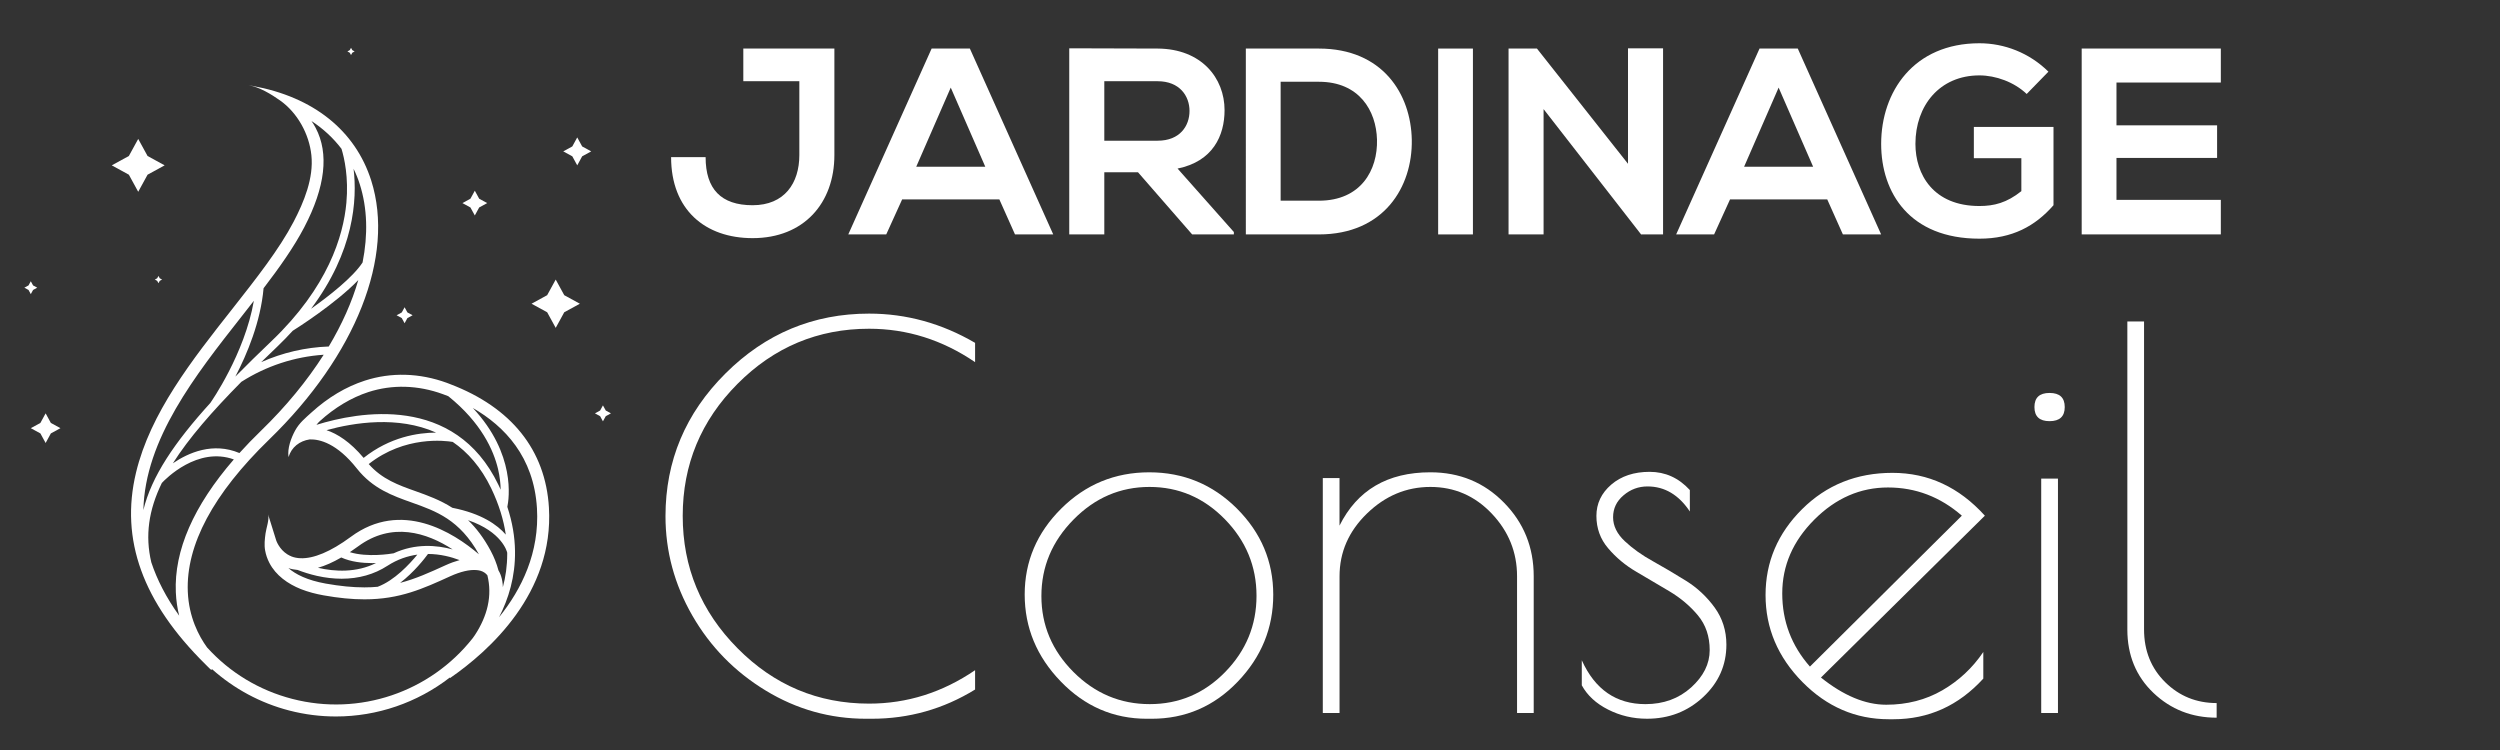 <?xml version="1.0" encoding="utf-8"?>
<!-- Generator: Adobe Illustrator 16.0.0, SVG Export Plug-In . SVG Version: 6.00 Build 0)  -->
<!DOCTYPE svg PUBLIC "-//W3C//DTD SVG 1.1 Basic//EN" "http://www.w3.org/Graphics/SVG/1.1/DTD/svg11-basic.dtd">
<svg version="1.1" baseProfile="basic" id="Calque_1"
	 xmlns="http://www.w3.org/2000/svg" xmlns:xlink="http://www.w3.org/1999/xlink" x="0px" y="0px" width="200px" height="60px"
	 viewBox="0 0 200 60" xml:space="preserve">
<rect x="0" y="0" width="200" height="60" fill="#333333" stroke="none"/>
<g>
	<path fill="#FFFFFF" d="M43.914,40.601c-0.275-4.598-3.002-8.001-7.886-9.865c-0.092-0.035-0.179-0.073-0.271-0.105
		c-2.197-0.8-4.47-0.864-6.573-0.18c-1.51,0.49-2.939,1.343-4.254,2.535c-0.508,0.464-0.979,0.835-1.321,1.458
		c-0.322,0.593-0.636,1.443-0.524,2.124c0.227-0.789,0.886-1.299,1.695-1.416c0.799-0.023,2.18,0.319,3.77,2.331
		c1.273,1.61,2.856,2.174,4.384,2.717c1.974,0.701,3.837,1.373,5.382,4.146c-2.053-1.756-6.21-4.388-10.249-1.4
		c-0.412,0.304-0.809,0.569-1.18,0.786c-1.461,0.862-2.699,1.132-3.587,0.777l-0.042-0.029l-0.045-0.009
		c-0.073-0.033-0.147-0.075-0.224-0.123c-0.655-0.408-0.886-1.099-0.889-1.103l-0.652-2.091c0.118,0.377-0.154,1.122-0.205,1.518
		c-0.061,0.452-0.116,0.918-0.032,1.369c0.061,0.343,0.176,0.676,0.336,0.985c0.521,1.014,1.49,1.688,2.526,2.104
		c0.585,0.229,1.199,0.389,1.816,0.498c1.2,0.214,2.264,0.319,3.249,0.319h0.035c2.799,0,4.678-0.856,6.856-1.851
		c0.813-0.367,1.535-0.538,2.092-0.49c0.095,0.008,0.195,0.023,0.297,0.048c0.25,0.071,0.438,0.196,0.575,0.375
		c0.196,0.807,0.206,1.614,0.026,2.428c0,0.006-0.003,0.012-0.003,0.018c-0.175,0.781-0.518,1.564-1.033,2.345
		c-0.019,0.029-0.038,0.054-0.06,0.083c0,0-0.105,0.147-0.105,0.15c-3.422,4.336-9.076,6.245-14.428,4.86
		c-2.644-0.681-5.004-2.106-6.824-4.118c-0.665-0.918-1.454-2.418-1.541-4.451c-0.157-3.741,2.033-7.841,6.513-12.187
		c6.945-6.737,10.072-14.668,8.164-20.702c-1.273-4.019-4.637-6.702-9.494-7.582c-0.141-0.025-0.246-0.044-0.323-0.054
		c0.861,0.134,1.83,0.729,2.51,1.209c1.397,0.981,2.341,2.692,2.517,4.39c0.192,1.832-0.592,3.731-1.42,5.318
		c-1.157,2.213-2.977,4.524-4.901,6.97c-3.23,4.096-6.568,8.334-7.71,13.107c-1.282,5.353,0.531,10.37,5.545,15.323
		c0.265,0.284,0.451,0.438,0.479,0.46l0.057-0.066c1.762,1.572,3.87,2.715,6.188,3.313c1.237,0.32,2.488,0.474,3.729,0.474
		c3.293,0,6.498-1.101,9.104-3.114l0.025,0.038C39.136,52.08,44.322,47.44,43.914,40.601z M28.635,43.719
		c2.708-2.005,5.498-1.116,7.579,0.236c-1.275-0.349-2.983-0.496-4.726,0.31c-0.237,0.042-2.091,0.343-3.501-0.092
		C28.197,44.032,28.415,43.878,28.635,43.719z M27.301,44.598c0.764,0.352,1.695,0.451,2.497,0.451c0.1,0,0.196-0.003,0.289-0.007
		c-1.587,0.787-3.297,0.694-4.652,0.381C26.02,45.257,26.64,44.982,27.301,44.598z M29.169,46.99H29.14c0,0,0,0-0.003,0
		c-0.927,0-1.934-0.1-3.082-0.304c-1.477-0.264-2.401-0.736-2.983-1.238c0.236,0.08,0.483,0.125,0.739,0.149
		c0.432,0.167,0.952,0.337,1.541,0.472c0.681,0.153,1.346,0.229,1.983,0.229c1.362,0,2.603-0.348,3.661-1.035
		c0.806-0.521,1.618-0.786,2.392-0.893c-0.62,0.759-1.832,2.07-3.172,2.572C29.883,46.974,29.533,46.99,29.169,46.99z
		 M35.631,45.225c-1.272,0.581-2.391,1.087-3.622,1.406c1.109-0.851,1.947-1.924,2.231-2.314c0.988,0.004,1.871,0.24,2.529,0.492
		C36.412,44.907,36.031,45.042,35.631,45.225z M20.871,34.468c-0.614,0.595-1.186,1.187-1.717,1.775
		c-2.117-0.89-4.073-0.033-5.324,0.821c1.279-2.018,3.14-4.15,5.478-6.517c1.992-1.27,4.252-2.011,6.587-2.168
		C24.574,30.451,22.889,32.512,20.871,34.468z M26.301,27.72c-1.871,0.067-3.703,0.493-5.407,1.253
		c0.416-0.406,0.841-0.815,1.282-1.237c0.444-0.425,0.854-0.851,1.241-1.273c0.304-0.189,3.418-2.162,5.247-4.058
		C28.162,24.149,27.365,25.936,26.301,27.72z M28.785,14.748c0.605,1.909,0.662,4.029,0.221,6.251
		c-0.787,1.199-2.68,2.68-4.122,3.703c3.447-4.595,3.7-8.739,3.402-11.198C28.479,13.9,28.648,14.313,28.785,14.748z M24.341,18.182
		c1.685-3.226,1.992-5.9,0.914-7.947c-0.102-0.194-0.214-0.38-0.336-0.553c0.944,0.62,1.75,1.365,2.402,2.226
		c0.227,0.742,0.573,2.283,0.39,4.316c-0.243,2.667-1.477,6.751-5.977,11.051c-1.045,0.998-2.011,1.944-2.907,2.853
		c0.94-1.797,2.024-4.384,2.258-7.067C22.361,21.393,23.509,19.774,24.341,18.182z M19.339,25.303
		c0.329-0.419,0.652-0.828,0.969-1.238c-0.735,4.247-3.431,8.1-3.463,8.142l0.007,0.002c-2.904,3.195-4.736,5.92-5.382,8.597
		C11.602,35.129,15.621,30.026,19.339,25.303z M12.103,44.982c-0.501-2.124-0.218-4.165,0.844-6.345
		c0.304-0.326,2.862-2.93,5.759-1.883c-3.22,3.718-4.784,7.283-4.64,10.628c0.029,0.678,0.125,1.305,0.269,1.874
		C13.29,47.795,12.563,46.373,12.103,44.982z M25.582,33.694c1.189-1.085,2.539-1.891,3.894-2.331c1.9-0.615,3.958-0.56,5.955,0.169
		c0.143,0.052,0.287,0.105,0.435,0.165c2.634,2.118,3.619,4.318,3.978,5.827c0.146,0.631,0.201,1.19,0.21,1.65
		c-0.058-0.129-0.116-0.256-0.179-0.385c-3.501-7.283-11.211-5.845-14.559-4.802C25.412,33.869,25.501,33.762,25.582,33.694z
		 M26.122,34.413c2.197-0.607,5.711-1.167,8.769,0.195c-1.452,0.006-3.693,0.348-5.801,2.023
		C28.011,35.343,26.985,34.704,26.122,34.413z M36.188,40.623c-0.982-0.627-1.987-0.988-2.936-1.327
		c-1.379-0.489-2.687-0.956-3.755-2.172c2.894-2.285,6.127-1.87,6.722-1.771c1.192,0.818,2.26,2.011,3.08,3.716
		c0.629,1.312,0.994,2.545,1.164,3.699C39.792,41.995,38.532,41.083,36.188,40.623z M39.257,44.066
		c-0.56-1.045-1.17-1.835-1.813-2.452c2.718,0.925,3.118,2.523,3.133,2.603v0.104c0,0.948-0.128,1.835-0.348,2.653
		c-0.007-0.326-0.058-0.624-0.144-0.889l-0.052-0.141c-0.044-0.112-0.096-0.214-0.156-0.313
		C39.738,45.104,39.532,44.582,39.257,44.066z M39.922,49.382c0.758-1.468,1.312-3.249,1.279-5.3h0.004
		c0-0.002-0.004-0.006-0.004-0.008c-0.016-1.101-0.202-2.277-0.614-3.524c0.135-0.646,0.687-4.228-2.76-7.911
		c2.54,1.461,4.884,3.914,5.13,8.02C43.168,44.201,41.739,47.131,39.922,49.382z"/>
	<polygon fill="#FFFFFF" points="37.985,17.237 38.335,16.597 38.975,16.247 38.335,15.897 37.985,15.257 37.634,15.897 
		36.994,16.247 37.634,16.597 	"/>
	<polygon fill="#FFFFFF" points="44.457,22.365 43.773,23.615 42.523,24.298 43.773,24.981 44.457,26.23 45.14,24.981 
		46.389,24.298 45.14,23.615 	"/>
	<polygon fill="#FFFFFF" points="12.574,22.263 12.387,22.365 12.574,22.467 12.677,22.655 12.78,22.467 12.967,22.365 
		12.78,22.263 12.677,22.075 	"/>
	<polygon fill="#FFFFFF" points="28.082,4.404 28.184,4.217 28.372,4.115 28.184,4.012 28.082,3.825 27.979,4.012 27.792,4.115 
		27.979,4.217 	"/>
	<polygon fill="#FFFFFF" points="2.646,23.197 2.979,23.015 2.646,22.833 2.464,22.5 2.282,22.833 1.949,23.015 2.282,23.197 
		2.464,23.53 	"/>
	<polygon fill="#FFFFFF" points="11.805,13.976 13.172,13.228 11.805,12.48 11.057,11.113 10.309,12.48 8.941,13.228 10.309,13.976 
		11.057,15.343 	"/>
	<polygon fill="#FFFFFF" points="3.65,33.068 3.231,33.835 2.464,34.254 3.231,34.673 3.65,35.44 4.069,34.673 4.835,34.254 
		4.069,33.835 	"/>
	<polygon fill="#FFFFFF" points="32.368,25.86 32.593,25.447 33.008,25.221 32.593,24.995 32.368,24.581 32.142,24.995 
		31.728,25.221 32.142,25.447 	"/>
	<polygon fill="#FFFFFF" points="46.179,10.994 45.784,11.715 45.061,12.11 45.784,12.505 46.179,13.228 46.574,12.505 
		47.296,12.11 46.574,11.715 	"/>
	<polygon fill="#FFFFFF" points="48.461,32.842 48.235,32.43 48.009,32.842 47.596,33.068 48.009,33.294 48.235,33.707 
		48.461,33.294 48.875,33.068 	"/>
</g>
<g>
	<path fill="#FFFFFF" d="M66.751,12.403c0,3.845-2.442,6.648-6.542,6.648c-3.801,0-6.521-2.272-6.521-6.478h2.761
		c0,2.549,1.232,3.845,3.759,3.845c2.549,0,3.739-1.763,3.739-4.015V6.498h-4.482V3.885c2.421,0,4.843,0,7.286,0V12.403z"/>
	<path fill="#FFFFFF" d="M79.947,15.95h-7.774l-1.274,2.804h-3.037L74.53,3.885h3.059l6.67,14.869H81.2L79.947,15.95z M76.06,7.008
		l-2.761,6.33h5.523L76.06,7.008z"/>
	<path fill="#FFFFFF" d="M98.708,18.754h-3.335l-4.332-4.971h-2.697v4.971H85.54V3.864c2.357,0,4.714,0.021,7.073,0.021
		c3.505,0.021,5.352,2.358,5.352,4.928c0,2.039-0.935,4.099-3.76,4.672l4.504,5.077V18.754z M88.344,6.498v4.758h4.269
		c1.785,0,2.548-1.189,2.548-2.379s-0.785-2.379-2.548-2.379H88.344z"/>
	<path fill="#FFFFFF" d="M112.943,11.192c0.064,3.759-2.229,7.562-7.434,7.562c-1.827,0-4.014,0-5.842,0V3.885
		c1.828,0,4.015,0,5.842,0C110.607,3.885,112.879,7.518,112.943,11.192z M102.451,16.056h3.059c3.377,0,4.715-2.464,4.65-4.885
		c-0.062-2.315-1.421-4.63-4.65-4.63h-3.059V16.056z"/>
	<path fill="#FFFFFF" d="M115.052,18.754V3.885h2.782v14.869H115.052z"/>
	<path fill="#FFFFFF" d="M130.24,3.864h2.805v14.89h-1.742v0.021l-7.817-10.047v10.025h-2.802V3.885h2.272l7.284,9.218V3.864z"/>
	<path fill="#FFFFFF" d="M146.178,15.95h-7.774l-1.276,2.804h-3.036l6.671-14.869h3.059l6.668,14.869h-3.059L146.178,15.95z
		 M142.29,7.008l-2.762,6.33h5.522L142.29,7.008z"/>
	<path fill="#FFFFFF" d="M162.134,7.518c-0.998-0.956-2.483-1.487-3.78-1.487c-3.186,0-5.12,2.421-5.12,5.479
		c0,2.443,1.424,4.971,5.12,4.971c1.168,0,2.188-0.255,3.354-1.189v-2.634h-3.8v-2.506h6.372v6.266
		c-1.467,1.678-3.313,2.676-5.927,2.676c-5.586,0-7.86-3.675-7.86-7.583c0-4.184,2.614-8.05,7.86-8.05
		c1.995,0,3.994,0.765,5.521,2.273L162.134,7.518z"/>
	<path fill="#FFFFFF" d="M177.667,18.754h-11.132c0-4.949,0-9.919,0-14.869h11.132v2.719h-8.349v3.42h8.05v2.612h-8.05v3.356h8.349
		V18.754z"/>
</g>
<g>
	<path fill="#FFFFFF" d="M69.738,57.5h-0.46c-2.869,0-5.542-0.749-8.019-2.254c-2.479-1.506-4.434-3.504-5.87-5.996
		c-1.434-2.494-2.15-5.145-2.15-7.956c0-4.43,1.601-8.235,4.803-11.422c3.203-3.189,7.032-4.783,11.486-4.783
		c2.979,0,5.806,0.779,8.479,2.339v1.544c-2.618-1.782-5.444-2.673-8.479-2.673c-4.093,0-7.602,1.469-10.525,4.407
		c-2.924,2.938-4.386,6.459-4.386,10.565c0,4.111,1.461,7.638,4.386,10.59c2.923,2.953,6.432,4.429,10.525,4.429
		c3.035,0,5.861-0.891,8.479-2.674v1.546C75.473,56.722,72.716,57.5,69.738,57.5z"/>
	<path fill="#FFFFFF" d="M84.857,54.513c-1.921-1.986-2.882-4.31-2.882-6.949c0-2.646,0.975-4.941,2.925-6.878
		c1.948-1.933,4.293-2.901,7.039-2.901c2.741,0,5.08,0.969,7.017,2.901c1.937,1.937,2.904,4.236,2.904,6.895
		c0,2.663-0.948,4.98-2.843,6.955c-1.895,1.978-4.19,2.965-6.891,2.965h-0.377C89.077,57.5,86.779,56.507,84.857,54.513z
		 M100.521,47.666c0-2.358-0.844-4.396-2.526-6.122c-1.686-1.726-3.697-2.589-6.036-2.589s-4.366,0.87-6.078,2.612
		c-1.713,1.738-2.569,3.775-2.569,6.115c0,2.339,0.856,4.365,2.569,6.081c1.711,1.709,3.744,2.567,6.097,2.567
		c2.354,0,4.367-0.858,6.035-2.567C99.687,52.048,100.521,50.015,100.521,47.666z"/>
	<path fill="#FFFFFF" d="M107.161,57.041h-1.337V38.245h1.337v3.804c1.419-2.845,3.842-4.265,7.27-4.265
		c2.339,0,4.303,0.81,5.887,2.427c1.588,1.612,2.379,3.575,2.379,5.887v10.943h-1.333V46.098c0-1.92-0.676-3.594-2.027-5.014
		c-1.349-1.419-2.983-2.129-4.905-2.129c-1.924,0-3.614,0.71-5.077,2.129c-1.462,1.42-2.192,3.094-2.192,5.014V57.041z"/>
	<path fill="#FFFFFF" d="M131.803,38.915c-0.722,0-1.364,0.236-1.919,0.71c-0.559,0.471-0.837,1.057-0.837,1.755
		c0,0.693,0.315,1.333,0.94,1.919c0.626,0.585,1.378,1.124,2.257,1.606c0.877,0.488,1.76,1.012,2.65,1.567
		c0.892,0.557,1.647,1.266,2.278,2.13c0.624,0.862,0.939,1.855,0.939,2.969c0,1.642-0.62,3.039-1.86,4.196
		c-1.24,1.154-2.736,1.732-4.488,1.732c-1.117,0-2.151-0.244-3.112-0.731c-0.961-0.483-1.664-1.131-2.108-1.943v-2.004
		c1.055,2.341,2.754,3.51,5.094,3.51c1.445,0,2.664-0.443,3.655-1.335c0.986-0.893,1.483-1.886,1.483-2.986
		c0-1.103-0.317-2.028-0.94-2.777c-0.628-0.755-1.386-1.392-2.277-1.926c-0.893-0.527-1.775-1.05-2.652-1.566
		c-0.877-0.511-1.63-1.141-2.254-1.879c-0.628-0.733-0.94-1.601-0.94-2.59c0-0.985,0.396-1.822,1.189-2.504
		c0.795-0.681,1.818-1.021,3.069-1.021c1.257,0,2.326,0.486,3.217,1.457v1.715C134.296,39.582,133.169,38.915,131.803,38.915z"/>
	<path fill="#FFFFFF" d="M151.478,57.539h-0.377c-2.646,0-4.949-0.992-6.91-2.979c-1.964-1.993-2.947-4.31-2.947-6.957
		c0-2.646,0.974-4.933,2.923-6.87c1.952-1.938,4.359-2.905,7.228-2.905c2.866,0,5.331,1.142,7.394,3.427l-13.114,12.948
		c1.807,1.446,3.548,2.175,5.221,2.175c1.669,0,3.165-0.389,4.488-1.153c1.324-0.767,2.417-1.79,3.28-3.066v2.129
		C156.684,56.456,154.288,57.539,151.478,57.539z M151.038,38.998c-2.211,0-4.176,0.854-5.889,2.569
		c-1.712,1.714-2.569,3.679-2.569,5.911c0,2.225,0.74,4.173,2.214,5.849l12.154-12.073
		C155.224,39.749,153.251,38.998,151.038,38.998z"/>
	<path fill="#FFFFFF" d="M163.964,33.693c-0.806,0-1.209-0.378-1.209-1.128c0-0.754,0.403-1.129,1.209-1.129
		c0.812,0,1.215,0.375,1.215,1.129C165.179,33.315,164.775,33.693,163.964,33.693z M164.637,38.288v18.753h-1.34V38.288H164.637z"/>
	<path fill="#FFFFFF" d="M177.332,56.245v1.17c-1.977,0-3.663-0.659-5.054-1.98c-1.392-1.324-2.09-3.017-2.09-5.077V25.715h1.336
		v24.643c0,1.697,0.566,3.105,1.694,4.219C174.345,55.689,175.716,56.245,177.332,56.245z"/>
</g>
</svg>

